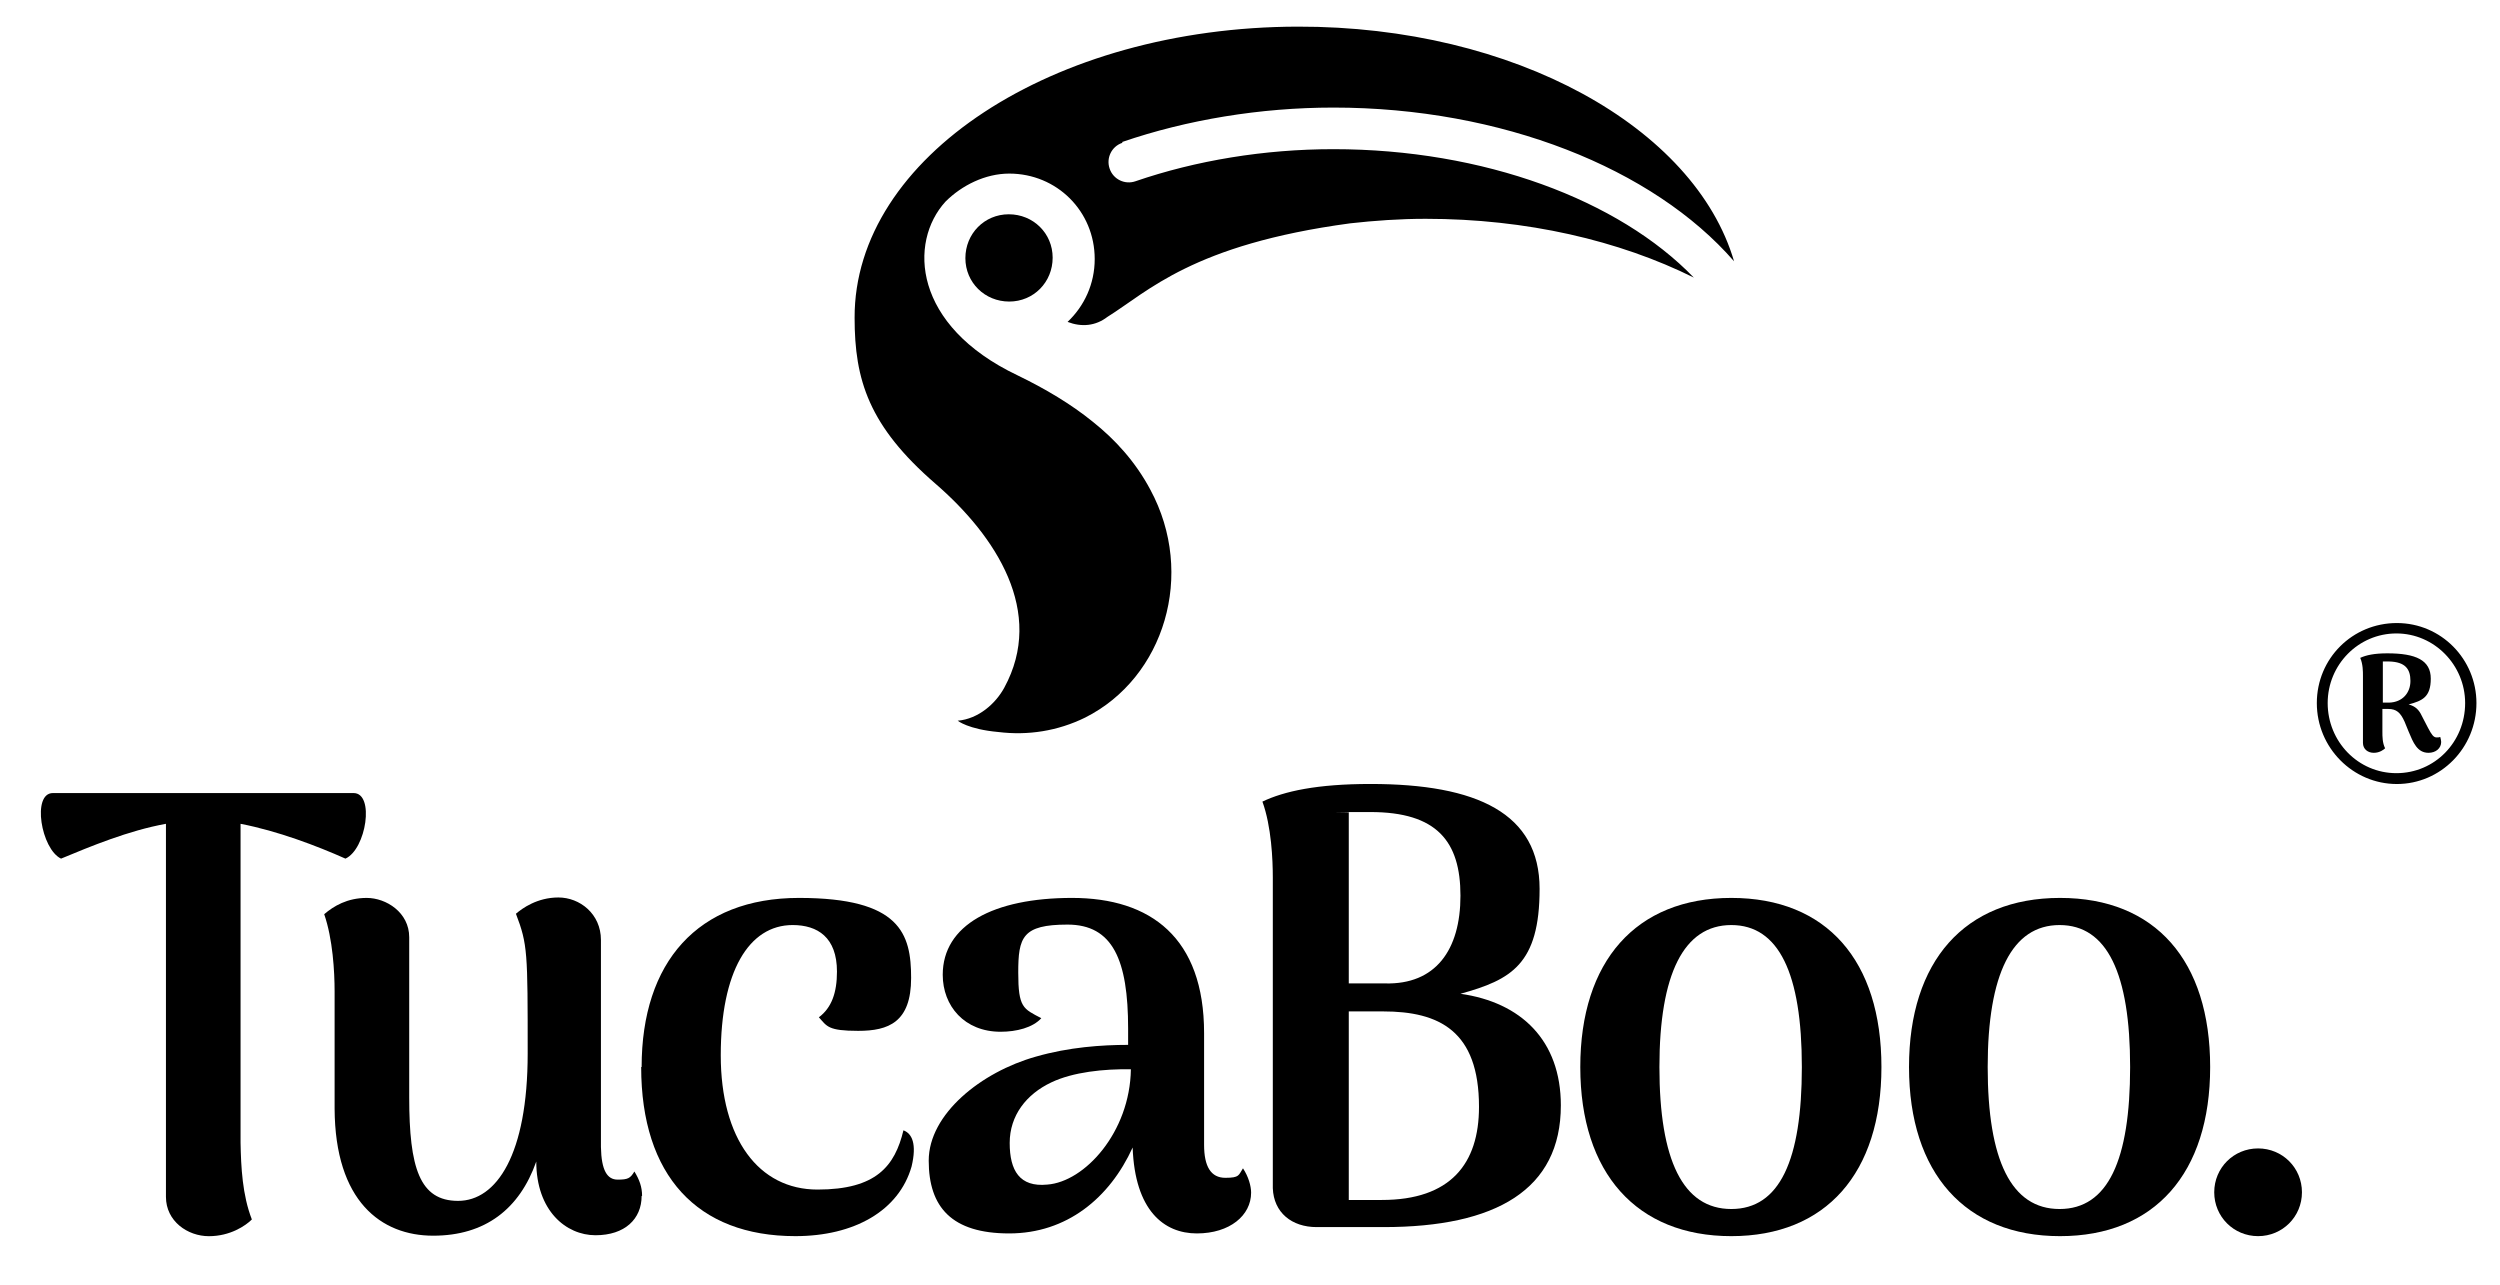 <svg viewBox="0 0 552.89 284.28" version="1.2" baseProfile="tiny" xmlns="http://www.w3.org/2000/svg" id="Layer_1">
  
  <path d="M547.68,155.49c0,9.9-7.9,17.9-17.6,17.9s-17.7-8-17.7-17.9,7.9-17.7,17.7-17.7,17.6,8,17.6,17.7ZM545.18,155.49c0-8.4-6.8-15.4-15.2-15.4s-15.2,6.9-15.2,15.4,6.7,15.5,15.2,15.5,15.2-6.9,15.2-15.5ZM539.68,162.99c.1.4.2.8.2,1.1,0,1.4-1.2,2.4-2.8,2.4-2.5,0-3.4-2.3-4.4-4.7l-.9-2.2c-.9-2-1.8-2.8-3.6-2.8h-1.3v5c0,1.1,0,2.5.6,3.7-.3.3-1.2,1-2.5,1s-2.4-.8-2.4-2.2v-14.8c0-1,0-2.6-.6-4,1.3-.6,3.1-1,6-1,6.3,0,9.6,1.5,9.6,5.6s-1.9,4.9-4.9,5.7c1.5.4,2.3,1.2,2.9,2.5l1.4,2.7c.8,1.5,1.2,2.1,1.9,2.1.3,0,.5,0,.8-.1h0ZM528.38,155.39c3-.1,4.7-2.2,4.7-4.8s-1.1-4.2-4.7-4.3h-1.4v9.1h1.5-.1Z"></path>
  <g>
    <g>
      <path d="M76.4,189.89c-6.3-2.8-14.9-6.1-23.2-7.7v70.5c.1,5.4.4,11.6,2.5,17-1.4,1.4-4.8,3.7-9.5,3.7s-9.5-3.3-9.5-8.7v-82.5c-8.3,1.5-16.7,5-23.2,7.7-4.4-2.1-6.5-14.5-1.8-14.5h66.5c4.7,0,2.8,12.4-1.8,14.5Z"></path>
      <path d="M141.9,264.48c0,5.1-3.7,8.7-10.2,8.7s-13.1-5.4-13.1-16.3c-3.7,10.5-11.3,16.4-22.8,16.4s-21.7-7.6-21.8-28.1v-25.9c0-4.4-.4-11.6-2.3-17.1,2.1-1.8,5.1-3.6,9.4-3.6s9.4,3.2,9.4,8.7v35.4c0,15.6,2.3,22.9,10.8,22.9s15.4-10.2,15.4-32.6,0-24.1-2.6-30.9c1.4-1.2,4.7-3.6,9.4-3.6s9.4,3.6,9.4,9.4v45.8c.1,5.2,1.4,7.2,3.7,7.2s2.8-.3,3.7-1.8c1.1,1.8,1.7,3.4,1.7,5.4h-.1Z"></path>
      <path d="M276.69,263.78c0,5-4.7,9-12,9s-13.7-5.1-14.2-19c-5.1,11.2-14.6,19-27.3,19s-17.8-5.8-17.8-16.1,11.6-19.6,23.7-23c7.3-2.1,14.6-2.6,20.4-2.6v-3.6c0-15.2-3.4-23-13.4-23s-10.9,2.8-10.9,10.6,1.1,8,5.1,10.1c-1.9,2.1-5.5,3-9,3-8,0-12.8-5.7-12.8-12.6,0-11,11.2-17,28.6-17s29.2,8.8,29.2,29.9v24.7c0,4.8,1.5,7.3,4.7,7.3s2.9-.6,3.9-2.1c1.2,1.8,1.8,3.9,1.8,5.4h0ZM250,236.48c-5.8-.1-12.7.6-17.5,2.9-5.5,2.6-9.2,7.3-9.2,13.4s2.2,9.8,8.3,9.2c8.3-.6,18.3-11.6,18.5-25.5h-.1Z"></path>
      <path d="M345.19,244.48c0,18.6-14.3,26.9-39.2,26.9h-14.8c-5.5,0-9.5-3.2-9.7-8.6v-68.7c0-3.9-.3-11.3-2.3-16.8,4.8-2.3,12.1-3.9,23.9-3.9,23.6,0,37.4,6.5,37.4,23.2s-6.3,20.1-17.5,23.2c13.4,1.9,22.2,10.3,22.2,24.7h0ZM298.29,179.69v37.8h8c11.2.3,16.7-7.4,16.7-19.4s-5.2-18.5-19.9-18.5-3.6,0-4.8.1h0ZM327.09,244.78c0-16.8-8.8-21.1-21.2-21.1h-7.6v41.7h7.3c15.2,0,21.5-8,21.5-20.6h0Z"></path>
      <path d="M349.49,235.98c0-23.4,12.3-37.4,33.4-37.4s33.2,13.9,33.2,37.4-12.3,37.4-33.2,37.4-33.4-13.9-33.4-37.4h0ZM398.49,235.98c0-20.7-5.1-31.4-15.6-31.4s-15.9,10.8-15.9,31.4,5.2,31.4,15.9,31.4,15.6-10.8,15.6-31.4Z"></path>
      <path d="M422.19,235.98c0-23.4,12.3-37.4,33.4-37.4s33.2,13.9,33.2,37.4-12.3,37.4-33.2,37.4-33.4-13.9-33.4-37.4ZM471.09,235.98c0-20.7-5.1-31.4-15.6-31.4s-15.9,10.8-15.9,31.4,5.2,31.4,15.9,31.4,15.6-10.8,15.6-31.4Z"></path>
      <path d="M489.69,263.68c0-5.4,4.3-9.7,9.7-9.7s9.7,4.3,9.7,9.7-4.3,9.7-9.7,9.7-9.7-4.3-9.7-9.7Z"></path>
      <path d="M141.9,235.98c0-23.2,12.4-37.4,34.8-37.4s24.8,7.9,24.8,17.7-5,11.7-11.7,11.7-6.9-1-8.7-3c2.8-2.1,4-5.4,4-10.1,0-7.6-4.3-10.3-9.8-10.3-9.7,0-15.9,10.3-15.9,28.8s8.4,29.7,21.4,29.7,17.1-5.2,19-13.1c1.9.7,3,3,1.8,8-2.8,9.8-12.7,15.4-25.7,15.4-21.7,0-34.1-13.4-34.1-37.4h.1Z"></path>
    </g>
    <g>
      <path d="M213.5,57.09c0,5.4,4.3,9.6,9.7,9.6s9.6-4.3,9.6-9.7-4.3-9.6-9.7-9.6-9.6,4.3-9.6,9.7Z"></path>
      <path d="M248.2,31.39c14.3-4.9,30.5-7.6,46.7-7.6,37.1,0,70.7,13.4,88.6,34-8.7-29.6-48.6-52-96.5-51.9-54.2.1-98.1,28.9-98,64.4,0,13.7,3.1,23.9,17.9,36.7,13.4,11.6,24.3,28.4,15.2,45.1-1.9,3.5-5.7,6.9-10.3,7.3,0,0,2.3,1.9,9,2.5h0c6.5.8,13.1-.2,19.2-3.2,17.5-8.8,24.5-31.7,14.4-50.4-3.3-6.2-7.8-11.1-12.7-15-4.8-3.9-10.5-7.3-16.7-10.3-23.1-11-24.1-29.4-15.9-38.4,3.6-3.6,8.8-6.2,14.1-6.2,10.5,0,18.9,8.3,18.9,18.9,0,5.5-2.3,10.4-6,13.9,3.1,1.2,6.2.9,8.8-1.1,9-5.6,18.8-16,53.7-20.7,5.4-.6,11-1,16.7-1,22.3,0,42.8,4.8,59.3,13-16.6-17.2-46.5-28.4-79.7-28.4-15.3,0-30.4,2.5-43.8,7.1-2.3.8-4.9-.4-5.7-2.8-.8-2.3.4-4.9,2.8-5.7v-.2Z"></path>
    </g>
  </g>
</svg>